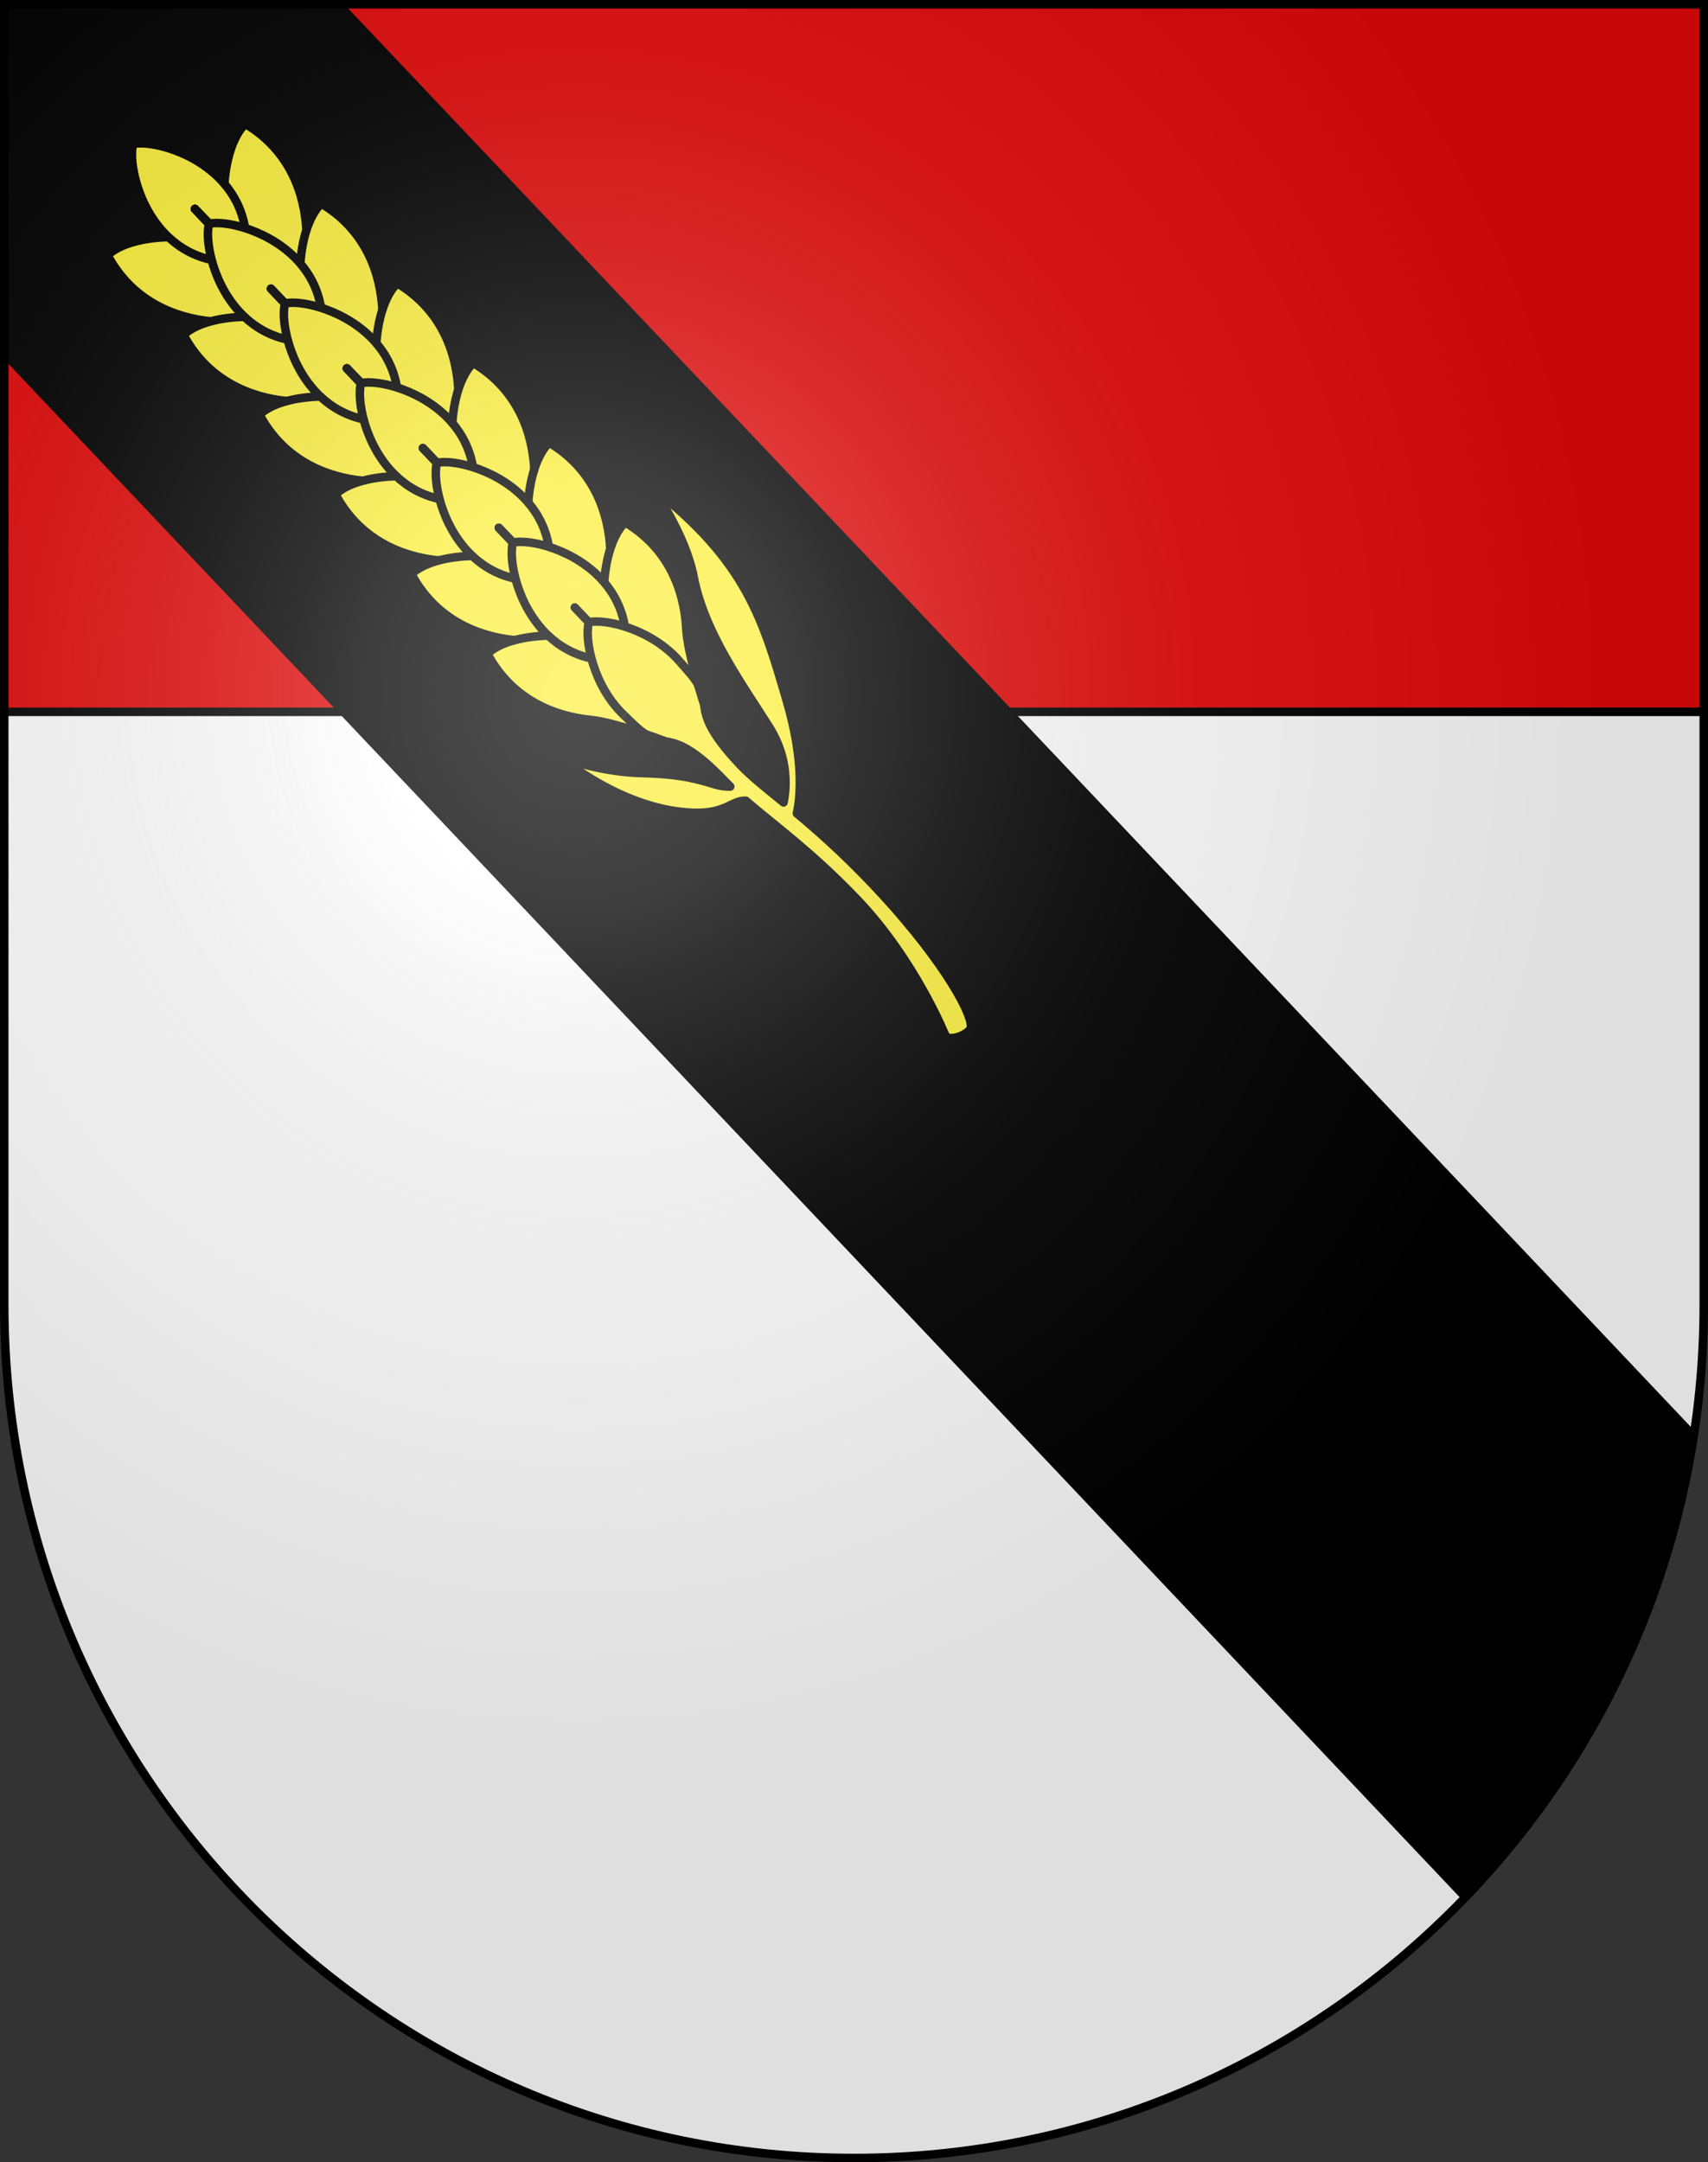 <?xml version="1.0" encoding="UTF-8" standalone="no"?>
<svg
   xmlns:dc="http://purl.org/dc/elements/1.1/"
   xmlns:cc="http://creativecommons.org/ns#"
   xmlns:rdf="http://www.w3.org/1999/02/22-rdf-syntax-ns#"
   xmlns:svg="http://www.w3.org/2000/svg"
   xmlns="http://www.w3.org/2000/svg"
   xmlns:xlink="http://www.w3.org/1999/xlink"
   xmlns:sodipodi="http://sodipodi.sourceforge.net/DTD/sodipodi-0.dtd"
   xmlns:inkscape="http://www.inkscape.org/namespaces/inkscape"
   height="763"
   width="603"
   version="1.0"
   id="svg20"
   sodipodi:version="0.32"
   inkscape:version="0.46"
   sodipodi:docname="Romanel-sur-Morges-coat_of_arms.svg"
   sodipodi:docbase="C:\Documents and Settings\Steve\Bureau\Blason Villages Suisse pour Wikipédia (par Delta-9)"
   inkscape:output_extension="org.inkscape.output.svg.inkscape">
  <rect width="100%" height="100%" fill="#333333" stroke="none"/>
  <defs
     id="defs29"><inkscape:perspective
   sodipodi:type="inkscape:persp3d"
   inkscape:vp_x="0 : 381.5 : 1"
   inkscape:vp_y="0 : 1000 : 0"
   inkscape:vp_z="603 : 381.5 : 1"
   inkscape:persp3d-origin="301.5 : 254.33333 : 1"
   id="perspective28" />
<linearGradient
   id="linearGradient2893">
  <stop
     style="stop-color:#ffffff;stop-opacity:0.314;"
     offset="0"
     id="stop2895" />
  <stop
     id="stop2897"
     offset="0.19"
     style="stop-color:#ffffff;stop-opacity:0.251;" />
  <stop
     style="stop-color:#6b6b6b;stop-opacity:0.125;"
     offset="0.6"
     id="stop2901" />
  <stop
     style="stop-color:#000000;stop-opacity:0.125;"
     offset="1"
     id="stop2899" />
</linearGradient>
<linearGradient
   id="linearGradient2955">
  <stop
     style="stop-color:white;stop-opacity:0;"
     offset="0"
     id="stop2965" />
  <stop
     style="stop-color:black;stop-opacity:0.646;"
     offset="1"
     id="stop2959" />
</linearGradient>
<radialGradient
   inkscape:collect="always"
   xlink:href="#linearGradient2893"
   id="radialGradient3236"
   gradientUnits="userSpaceOnUse"
   gradientTransform="matrix(1.215,1.531577e-24,1.464684e-23,1.267,-839.192,-490.489)"
   cx="858.042"
   cy="579.933"
   fx="858.042"
   fy="579.933"
   r="300" />
<inkscape:perspective
   id="perspective2588"
   inkscape:persp3d-origin="297.63751 : 280.63 : 1"
   inkscape:vp_z="595.27502 : 420.94501 : 1"
   inkscape:vp_y="0 : 1000 : 0"
   inkscape:vp_x="0 : 420.94501 : 1"
   sodipodi:type="inkscape:persp3d" />

	
	
	

	
	

		
		
		
	
			
			
			
			
			
			
			
			
			
			
			
			
			
				
			
				
			
				
			
				
			
				
			
				
			
				
			
				
			
				
			
				
			
				
			
				
			
				
			
				
			
				
			
				
		
			
			
			
			
			
			
			
			
			
			
			
			
			
			
			
			
			
			
			
			
			
			
			
			
			
			
		</defs>
  <sodipodi:namedview
     inkscape:window-height="968"
     inkscape:window-width="1280"
     inkscape:pageshadow="2"
     inkscape:pageopacity="0.0"
     guidetolerance="10.0"
     gridtolerance="10.0"
     objecttolerance="10.0"
     borderopacity="1.0"
     bordercolor="#666666"
     pagecolor="#ffffff"
     id="base"
     inkscape:zoom="0.92652193"
     inkscape:cx="173.53758"
     inkscape:cy="399.00713"
     inkscape:window-x="1280"
     inkscape:window-y="22"
     inkscape:current-layer="layer2"
     showgrid="false"
     showguides="true"
     inkscape:guide-bbox="true">
    <sodipodi:guide
       orientation="horizontal"
       position="761.5"
       id="guide1885" />
    <sodipodi:guide
       orientation="vertical"
       position="1.5"
       id="guide1887" />
    <sodipodi:guide
       orientation="horizontal"
       position="1.5"
       id="guide1889" />
    <sodipodi:guide
       orientation="vertical"
       position="601.5"
       id="guide1891" />
    <sodipodi:guide
       orientation="vertical"
       position="301.501"
       id="guide1893" />
  </sodipodi:namedview>
  <desc
     id="desc22">Coat of Arms of Canton of Freiburg (Fribourg)</desc>
  <g
     inkscape:groupmode="layer"
     id="layer1"
     inkscape:label="Fond écu"
     style="opacity:1;display:inline"
     sodipodi:insensitive="true">
    <path
       id="path1899"
       d="M 1.5,1.5 L 1.5,460.368 C 1.5,626.678 135.815,761.5 301.5,761.5 C 467.185,761.5 601.5,626.678 601.5,460.368 L 601.5,1.5 L 1.5,1.5 z"
       style="fill:#e20909;fill-opacity:1" />
    <path
       d="M 1.5,251.188 L 1.5,460.369 C 1.5,626.68 135.814,761.5 301.5,761.5 C 467.188,761.5 601.5,626.68 601.5,460.369 L 601.5,251.188 L 1.5,251.188 z"
       id="path2897"
       style="opacity:1;fill:#ffffff" />
  </g>
  <g
     inkscape:groupmode="layer"
     id="layer2"
     inkscape:label="Meubles"
     style="opacity:1;display:inline"
     sodipodi:insensitive="true">
    <line
       y2="251.188"
       x2="601.499"
       y1="251.188"
       x1="1.5"
       id="line2512"
       style="fill:none;stroke:#000000;stroke-width:3" />
    <path
       d="M 1.504,126.834 L 516.332,670.533 C 559.273,626.308 588.781,568.89 598.232,504.904 L 121.504,1.502 L 1.504,1.502 L 1.504,126.834 L 1.504,126.834 z"
       id="path2489" />
    <g
       id="g2899">
      <path
         id="path2524"
         d="M 230.312,172.161 C 230.312,172.161 241.886,187.936 244.955,203.814 C 248.746,223.424 262.313,241.818 271.671,256.723 C 278.624,267.796 277.608,278.425 276.627,283.161 C 270.313,278.018 265.282,274.05 261.451,270.033 C 249.883,257.9 249.088,252.461 248.588,248.595 C 248.588,248.595 242.732,230.821 242.272,221.84 C 241.601,208.716 236.314,194.084 221.573,184.859 C 221.28,184.674 221.027,184.462 220.807,184.222 C 218.455,186.465 216.689,189.844 215.452,193.714 C 214.782,180.595 209.495,165.962 194.754,156.737 C 194.462,156.55 194.205,156.337 193.988,156.098 C 191.636,158.34 189.872,161.72 188.634,165.592 C 187.963,152.47 182.677,137.836 167.937,128.612 C 167.645,128.425 167.388,128.212 167.171,127.973 C 164.817,130.217 163.053,133.598 161.817,137.471 C 161.144,124.349 155.858,109.717 141.118,100.492 C 140.823,100.308 140.568,100.094 140.352,99.854 C 137.999,102.098 136.234,105.476 134.997,109.347 C 134.325,96.226 129.039,81.593 114.3,72.368 C 114.006,72.184 113.749,71.972 113.532,71.731 C 111.18,73.973 109.415,77.352 108.177,81.223 C 107.507,68.102 102.221,53.467 87.481,44.242 C 87.187,44.057 86.93,43.845 86.713,43.605 C 82.136,47.969 79.784,56.631 79.211,64.864 C 69.296,53.249 52.775,49.485 46.992,50.835 C 45.367,56.547 48.34,73.229 59.471,83.681 C 51.221,83.862 42.456,85.8 37.879,90.165 C 38.108,90.393 38.309,90.658 38.479,90.962 C 46.994,106.123 61.361,112.098 74.436,113.392 C 70.509,114.444 67.05,116.049 64.698,118.291 C 64.928,118.52 65.129,118.784 65.298,119.089 C 73.813,134.25 88.179,140.225 101.252,141.52 C 97.327,142.572 93.867,144.175 91.516,146.416 C 91.744,146.645 91.946,146.91 92.116,147.212 C 100.629,162.375 114.994,168.349 128.071,169.645 C 124.143,170.697 120.68,172.299 118.328,174.542 C 118.555,174.771 118.759,175.037 118.928,175.34 C 127.442,190.502 141.809,196.477 154.884,197.77 C 150.958,198.823 147.498,200.425 145.147,202.667 C 145.374,202.896 145.577,203.161 145.747,203.464 C 154.262,218.627 168.626,224.603 181.7,225.895 C 177.775,226.946 174.316,228.55 171.964,230.793 C 172.194,231.022 172.394,231.286 172.564,231.588 C 181.077,246.751 195.443,252.726 208.52,254.021 C 217.47,254.909 234.945,261.602 234.945,261.602 C 238.784,262.289 244.179,263.338 255.748,275.47 C 256.418,276.174 257.11,276.87 257.819,277.561 C 256.337,277.592 254.496,277.435 252.447,276.819 C 247.288,275.268 241.014,273.159 227.017,272.826 C 213.02,272.493 201.256,268.486 197.566,266.93 C 197.566,266.93 219.821,286.208 245.207,286.812 C 256.463,287.08 258.363,282.32 263.313,282.558 C 273.514,291.356 286.773,300.786 302.755,317.546 C 323.031,338.81 333.696,365.267 333.696,365.267 C 334.884,368.005 342.742,364.805 342.801,362.322 C 342.947,356.226 330.341,335.37 307.861,311.795 C 297.484,300.912 288.676,293.147 281.331,287.029 C 282.577,281.374 283.908,268.411 277.768,247.378 C 269.203,218.038 263.355,198.02 230.312,172.161 z"
         style="fill:#fcef3c;stroke:#000000;stroke-width:3;stroke-linecap:round;stroke-linejoin:round" />
      <path
         style="fill:none;stroke:#000000;stroke-width:3;stroke-linejoin:round"
         id="path3382"
         d="M 59.47,83.681 C 63.541,87.504 68.702,90.495 75.131,91.81" />
      <path
         style="fill:none;stroke:#000000;stroke-width:3;stroke-linejoin:round"
         id="path3386"
         d="M 86.29,111.807 C 90.361,115.63 95.522,118.622 101.951,119.935" />
      <path
         style="fill:none;stroke:#000000;stroke-width:3;stroke-linejoin:round"
         id="path3390"
         d="M 73.811,78.961 C 72.186,84.673 75.158,101.354 86.29,111.806 C 82.28,111.892 78.148,112.395 74.435,113.391" />
      <path
         style="fill:none;stroke:#000000;stroke-width:3;stroke-linejoin:round"
         id="path3414"
         d="M 113.106,139.932 C 117.176,143.756 122.339,146.746 128.769,148.06" />
      <path
         style="fill:none;stroke:#000000;stroke-width:3;stroke-linejoin:round"
         id="path3416"
         d="M 100.628,107.085 C 99.003,112.798 101.975,129.48 113.107,139.932 C 109.097,140.018 104.966,140.522 101.252,141.518" />
      <path
         style="fill:none;stroke:#000000;stroke-width:3;stroke-linejoin:round"
         id="path3420"
         d="M 139.922,168.057 C 143.993,171.883 149.156,174.872 155.584,176.188" />
      <path
         style="fill:none;stroke:#000000;stroke-width:3;stroke-linejoin:round"
         id="path3424"
         d="M 127.446,135.212 C 125.821,140.924 128.794,157.607 139.924,168.059 C 135.913,168.147 131.781,168.648 128.07,169.646" />
      <path
         style="fill:none;stroke:#000000;stroke-width:3;stroke-linejoin:round"
         id="path3428"
         d="M 166.74,196.184 C 170.812,200.008 175.974,202.998 182.4,204.313" />
      <path
         style="fill:none;stroke:#000000;stroke-width:3;stroke-linejoin:round"
         id="path3430"
         d="M 154.26,163.338 C 152.639,169.053 155.612,185.733 166.742,196.185 C 162.732,196.272 158.599,196.774 154.888,197.772" />
      <path
         style="fill:none;stroke:#000000;stroke-width:3;stroke-linejoin:round"
         id="path3434"
         d="M 193.556,224.306 C 197.629,228.13 202.789,231.121 209.216,232.436" />
      <path
         style="fill:none;stroke:#000000;stroke-width:3;stroke-linejoin:round"
         id="path3436"
         d="M 181.076,191.461 C 179.455,197.176 182.426,213.854 193.556,224.306 C 189.547,224.395 185.413,224.896 181.702,225.893" />
      <path
         style="fill:none;stroke:#000000;stroke-width:3;stroke-linejoin:round"
         id="path3440"
         d="M 79.207,64.861 C 82.832,69.11 85.573,74.409 86.582,80.891" />
      <path
         style="fill:none;stroke:#000000;stroke-width:3;stroke-linejoin:round"
         id="path3442"
         d="M 106.027,92.987 C 109.651,97.237 112.393,102.535 113.401,109.016" />
      <path
         style="fill:none;stroke:#000000;stroke-width:3;stroke-linejoin:round"
         id="path3446"
         d="M 73.811,78.961 C 79.594,77.61 96.113,81.373 106.027,92.986 C 106.303,88.986 107.002,84.882 108.173,81.22" />
      <path
         style="fill:none;stroke:#000000;stroke-width:3;stroke-linejoin:round"
         id="path3450"
         d="M 132.845,121.11 C 136.471,125.358 139.211,130.659 140.22,137.142" />
      <path
         style="fill:none;stroke:#000000;stroke-width:3;stroke-linejoin:round"
         id="path3452"
         d="M 100.629,107.084 C 106.413,105.733 122.933,109.496 132.845,121.11 C 133.122,117.11 133.822,113.007 134.994,109.344" />
      <path
         style="fill:none;stroke:#000000;stroke-width:3;stroke-linejoin:round"
         id="path3456"
         d="M 159.663,149.234 C 163.289,153.484 166.03,158.783 167.039,165.265" />
      <path
         style="fill:none;stroke:#000000;stroke-width:3;stroke-linejoin:round"
         id="path3460"
         d="M 127.449,135.209 C 133.232,133.858 149.753,137.622 159.665,149.235 C 159.944,145.234 160.642,141.13 161.815,137.469" />
      <path
         style="fill:none;stroke:#000000;stroke-width:3;stroke-linejoin:round"
         id="path3464"
         d="M 186.483,177.358 C 190.109,181.608 192.848,186.908 193.857,193.388" />
      <path
         style="fill:none;stroke:#000000;stroke-width:3;stroke-linejoin:round"
         id="path3466"
         d="M 154.268,163.331 C 160.052,161.985 176.573,165.746 186.485,177.36 C 186.763,173.359 187.46,169.256 188.633,165.595" />
      <path
         style="fill:none;stroke:#000000;stroke-width:3;stroke-linejoin:round"
         id="path3470"
         d="M 213.299,205.481 C 216.925,209.73 219.664,215.031 220.673,221.51" />
      <path
         style="fill:none;stroke:#000000;stroke-width:3;stroke-linejoin:round"
         id="path3472"
         d="M 181.084,191.453 C 186.868,190.107 203.387,193.867 213.299,205.481 C 213.579,201.481 214.274,197.376 215.448,193.715" />
      <path
         style="fill:none;stroke:#000000;stroke-width:3;stroke-linejoin:round"
         id="path3476"
         d="M 220.371,252.437 C 224.442,256.26 228.002,260.78 234.942,261.604" />
      <path
         style="fill:none;stroke:#000000;stroke-width:3;stroke-linejoin:round"
         id="path3478"
         d="M 207.891,219.589 C 206.268,225.303 209.24,241.984 220.371,252.437" />
      <path
         style="fill:none;stroke:#000000;stroke-width:3;stroke-linejoin:round"
         id="path3480"
         d="M 240.114,233.612 C 243.739,237.86 248.082,241.633 248.576,248.604" />
      <path
         style="fill:none;stroke:#000000;stroke-width:3;stroke-linejoin:round"
         id="path3482"
         d="M 207.898,219.582 C 213.681,218.234 230.202,221.996 240.114,233.612" />
      <path
         style="fill:none;stroke:#000000;stroke-width:3;stroke-linecap:round;stroke-linejoin:round"
         id="path3378"
         d="M 37.879,90.165 C 35.419,87.695 29.891,89.287 28.042,90.279" />
      <path
         style="fill:none;stroke:#000000;stroke-width:3;stroke-linecap:round;stroke-linejoin:round"
         id="path3384"
         d="M 64.697,118.29 C 62.238,115.821 56.708,117.413 54.86,118.404" />
      <path
         style="fill:none;stroke:#000000;stroke-width:3;stroke-linecap:round;stroke-linejoin:round"
         id="path3394"
         d="M 91.516,146.416 C 89.056,143.946 83.525,145.54 81.679,146.53" />
      <path
         style="fill:none;stroke:#000000;stroke-width:3;stroke-linecap:round;stroke-linejoin:round"
         id="path3396"
         d="M 118.327,174.543 C 115.869,172.074 110.336,173.668 108.491,174.658" />
      <path
         style="fill:none;stroke:#000000;stroke-width:3;stroke-linecap:round;stroke-linejoin:round"
         id="path3398"
         d="M 145.144,202.667 C 142.686,200.2 137.154,201.792 135.309,202.783" />
      <path
         style="fill:none;stroke:#000000;stroke-width:3;stroke-linecap:round;stroke-linejoin:round"
         id="path3400"
         d="M 171.962,230.795 C 169.503,228.324 163.97,229.917 162.125,230.907" />
      <path
         style="fill:none;stroke:#000000;stroke-width:3;stroke-linecap:round;stroke-linejoin:round"
         id="path3402"
         d="M 167.169,127.971 C 164.82,125.397 166.672,119.949 167.751,118.151" />
      <path
         style="fill:none;stroke:#000000;stroke-width:3;stroke-linecap:round;stroke-linejoin:round"
         id="path3404"
         d="M 193.985,156.095 C 191.637,153.523 193.49,148.074 194.569,146.276" />
      <path
         style="fill:none;stroke:#000000;stroke-width:3;stroke-linecap:round;stroke-linejoin:round"
         id="path3406"
         d="M 220.806,184.221 C 218.456,181.646 220.309,176.198 221.388,174.399" />
      <path
         style="fill:none;stroke:#000000;stroke-width:3;stroke-linecap:round;stroke-linejoin:round"
         id="path3408"
         d="M 86.716,43.598 C 84.366,41.023 86.22,35.576 87.298,33.777" />
      <path
         style="fill:none;stroke:#000000;stroke-width:3;stroke-linecap:round;stroke-linejoin:round"
         id="path3410"
         d="M 113.534,71.723 C 111.184,69.148 113.039,63.701 114.117,61.903" />
      <path
         style="fill:none;stroke:#000000;stroke-width:3;stroke-linecap:round;stroke-linejoin:round"
         id="path3412"
         d="M 140.354,99.847 C 138.005,97.273 139.857,91.824 140.936,90.027" />
      <line
         style="fill:none;stroke:#000000;stroke-width:3;stroke-linecap:round;stroke-linejoin:round"
         id="line3380"
         x1="42.014"
         y1="45.615"
         x2="46.992"
         y2="50.835" />
      <line
         style="fill:none;stroke:#000000;stroke-width:3;stroke-linecap:round;stroke-linejoin:round"
         id="line3388"
         x1="68.833"
         y1="73.741"
         x2="73.811"
         y2="78.961" />
      <line
         style="fill:none;stroke:#000000;stroke-width:3;stroke-linecap:round;stroke-linejoin:round"
         id="line3392"
         x1="68.832"
         y1="73.74"
         x2="73.811"
         y2="78.961" />
      <line
         style="fill:none;stroke:#000000;stroke-width:3;stroke-linecap:round;stroke-linejoin:round"
         id="line3418"
         x1="95.65"
         y1="101.865"
         x2="100.628"
         y2="107.085" />
      <line
         style="fill:none;stroke:#000000;stroke-width:3;stroke-linecap:round;stroke-linejoin:round"
         id="line3422"
         x1="122.468"
         y1="129.992"
         x2="127.446"
         y2="135.212" />
      <line
         style="fill:none;stroke:#000000;stroke-width:3;stroke-linecap:round;stroke-linejoin:round"
         id="line3426"
         x1="122.464"
         y1="129.994"
         x2="127.443"
         y2="135.214" />
      <line
         style="fill:none;stroke:#000000;stroke-width:3;stroke-linecap:round;stroke-linejoin:round"
         id="line3432"
         x1="149.283"
         y1="158.119"
         x2="154.26"
         y2="163.338" />
      <line
         style="fill:none;stroke:#000000;stroke-width:3;stroke-linecap:round;stroke-linejoin:round"
         id="line3438"
         x1="176.099"
         y1="186.242"
         x2="181.076"
         y2="191.461" />
      <line
         style="fill:none;stroke:#000000;stroke-width:3;stroke-linecap:round;stroke-linejoin:round"
         id="line3444"
         x1="68.833"
         y1="73.741"
         x2="73.811"
         y2="78.961" />
      <line
         style="fill:none;stroke:#000000;stroke-width:3;stroke-linecap:round;stroke-linejoin:round"
         id="line3448"
         x1="68.833"
         y1="73.739"
         x2="73.812"
         y2="78.96" />
      <line
         style="fill:none;stroke:#000000;stroke-width:3;stroke-linecap:round;stroke-linejoin:round"
         id="line3454"
         x1="95.651"
         y1="101.864"
         x2="100.629"
         y2="107.084" />
      <line
         style="fill:none;stroke:#000000;stroke-width:3;stroke-linecap:round;stroke-linejoin:round"
         id="line3458"
         x1="122.47"
         y1="129.989"
         x2="127.449"
         y2="135.209" />
      <line
         style="fill:none;stroke:#000000;stroke-width:3;stroke-linecap:round;stroke-linejoin:round"
         id="line3462"
         x1="122.472"
         y1="129.985"
         x2="127.451"
         y2="135.207" />
      <line
         style="fill:none;stroke:#000000;stroke-width:3;stroke-linecap:round;stroke-linejoin:round"
         id="line3468"
         x1="149.292"
         y1="158.111"
         x2="154.268"
         y2="163.331" />
      <line
         style="fill:none;stroke:#000000;stroke-width:3;stroke-linecap:round;stroke-linejoin:round"
         id="line3474"
         x1="176.107"
         y1="186.234"
         x2="181.084"
         y2="191.453" />
      <line
         style="fill:none;stroke:#000000;stroke-width:3;stroke-linecap:round;stroke-linejoin:round"
         id="line3484"
         x1="202.921"
         y1="214.364"
         x2="207.898"
         y2="219.582" />
    </g>
  </g>
  <g
     inkscape:groupmode="layer"
     id="layer3"
     inkscape:label="Reflet final"
     style="display:inline"
     sodipodi:insensitive="true">
    <path
       style="fill:url(#radialGradient3236);fill-opacity:1"
       d="M 1.5,1.5 L 1.5,460.368 C 1.5,626.679 135.815,761.5 301.5,761.5 C 467.185,761.5 601.5,626.679 601.5,460.368 L 601.5,1.5 L 1.5,1.5 z "
       id="path2346" />
  </g>
  <g
     inkscape:groupmode="layer"
     id="layer4"
     inkscape:label="Contour final"
     style="display:inline"
     sodipodi:insensitive="true">
    <path
       style="fill:none;fill-opacity:1;stroke:#000000;stroke-width:3;stroke-miterlimit:4;stroke-dasharray:none;stroke-opacity:1"
       d="M 1.5,1.5 L 1.5,460.368 C 1.5,626.679 135.815,761.5 301.5,761.5 C 467.185,761.5 601.5,626.679 601.5,460.368 L 601.5,1.5 L 1.5,1.5 z "
       id="path3239" />
  </g>
</svg>
